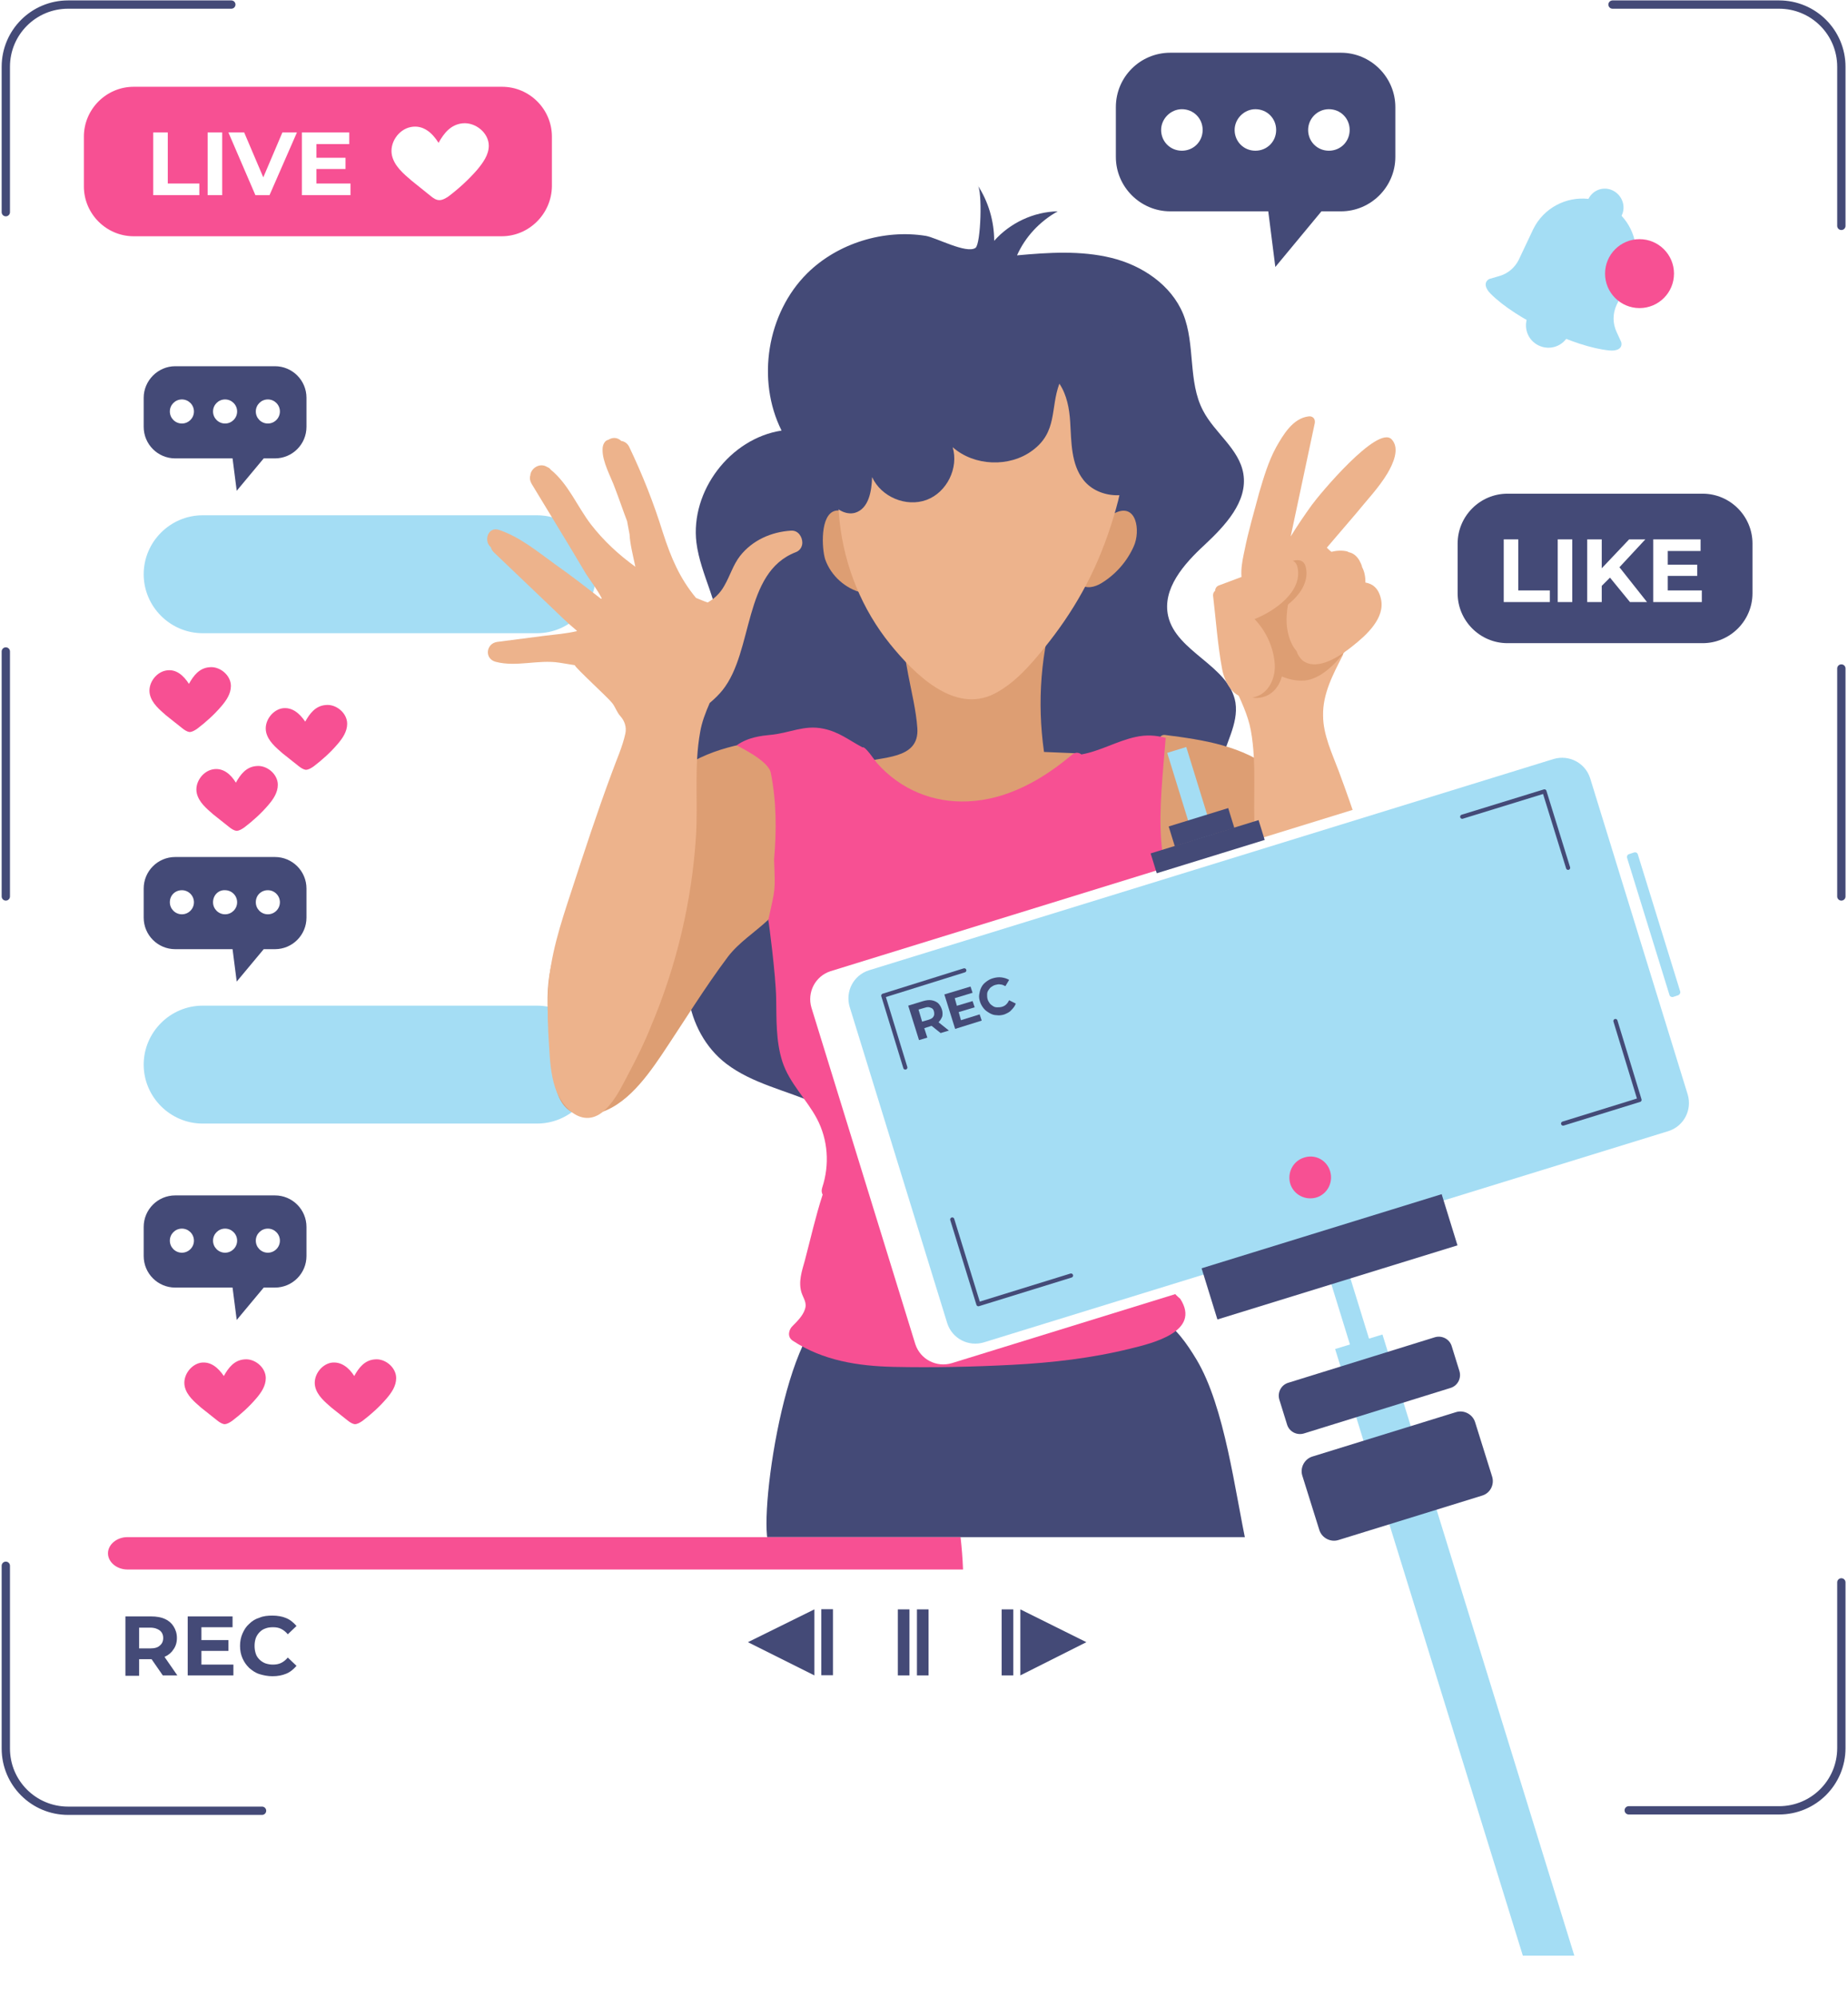 <svg width="445" height="481" viewBox="0 0 445 481" fill="none" xmlns="http://www.w3.org/2000/svg">
<g filter="url(#filter0_d_409_3592)">
<path opacity="0.31" d="M137.9 349.3H37.3C25.7 349.3 16.4 339.9 16.4 328.4V91.1C16.4 79.5 25.8 70.2 37.3 70.2H137.9C149.5 70.2 158.8 79.6 158.8 91.1V328.4C158.8 340 149.4 349.3 137.9 349.3Z" fill="white"/>
<path d="M67.9 166.6C65.4 167.1 63.5 169.9 64.1 172.4C64.6 174.5 66.4 176 68 177.4C69.3 178.4 70.6 179.5 71.9 180.5C72.4 180.9 73 181.3 73.6 181.4C74.3 181.4 74.9 181 75.5 180.6C77.6 179 79.6 177.2 81.3 175.2C82.5 173.8 83.6 172.2 83.6 170.3C83.6 167.7 80.9 165.5 78.4 165.8C76 166 74.6 167.8 73.5 169.8C72.2 167.9 70.4 166.2 67.9 166.6Z" fill="#F75093"/>
<path d="M51.2 181.3C48.7 181.8 46.8 184.6 47.4 187.1C47.9 189.2 49.7 190.7 51.3 192.1C52.6 193.1 53.9 194.2 55.2 195.2C55.7 195.6 56.3 196 56.9 196.1C57.6 196.1 58.2 195.7 58.8 195.3C60.9 193.7 62.9 191.9 64.6 189.9C65.8 188.5 66.9 186.9 66.9 185C66.9 182.4 64.2 180.2 61.7 180.5C59.3 180.7 57.9 182.5 56.8 184.5C55.6 182.5 53.7 180.8 51.2 181.3Z" fill="#F75093"/>
<path d="M48.3 324.2C45.8 324.7 43.9 327.5 44.5 330C45 332.1 46.8 333.6 48.4 335C49.7 336 51 337.1 52.3 338.1C52.8 338.5 53.4 338.9 54 339C54.7 339 55.3 338.6 55.9 338.2C58 336.6 60 334.8 61.7 332.8C62.9 331.4 64 329.8 64 327.9C64 325.3 61.3 323.1 58.8 323.4C56.4 323.6 55 325.4 53.9 327.4C52.6 325.5 50.8 323.8 48.3 324.2Z" fill="#F75093"/>
<path d="M79.7 324.2C77.2 324.7 75.3 327.5 75.9 330C76.4 332.1 78.2 333.6 79.8 335C81.1 336 82.4 337.1 83.7 338.1C84.2 338.5 84.8 338.9 85.4 339C86.1 339 86.7 338.6 87.3 338.2C89.4 336.6 91.4 334.8 93.1 332.8C94.3 331.4 95.4 329.8 95.4 327.9C95.4 325.3 92.7 323.1 90.2 323.4C87.8 323.6 86.4 325.4 85.3 327.4C84.1 325.5 82.2 323.8 79.7 324.2Z" fill="#F75093"/>
<path d="M39.9 157.5C37.4 158 35.5 160.8 36.1 163.3C36.6 165.4 38.4 166.9 40 168.3C41.3 169.3 42.6 170.4 43.9 171.4C44.4 171.8 45 172.2 45.6 172.3C46.3 172.3 46.9 171.9 47.5 171.5C49.6 169.9 51.6 168.1 53.3 166.1C54.5 164.7 55.6 163.1 55.6 161.2C55.6 158.6 52.9 156.4 50.4 156.7C48 156.9 46.6 158.7 45.5 160.7C44.2 158.7 42.4 157 39.9 157.5Z" fill="#F75093"/>
<path d="M42.2 84.2H66.2C70.4 84.2 73.8 87.6 73.8 91.8V98.8C73.8 103 70.4 106.4 66.2 106.4H63.5L57 114.2L56 106.4H42.2C38 106.4 34.6 103 34.6 98.8V91.8C34.6 87.7 38 84.2 42.2 84.2Z" fill="#444A77"/>
<path d="M61.6 95.1C61.6 96.7 62.9 98 64.5 98C66.1 98 67.4 96.7 67.4 95.1C67.4 93.5 66.1 92.2 64.5 92.2C62.9 92.2 61.6 93.5 61.6 95.1Z" fill="white"/>
<path d="M51.3 95.1C51.3 96.7 52.6 98 54.2 98C55.8 98 57.1 96.7 57.1 95.1C57.1 93.5 55.8 92.2 54.2 92.2C52.6 92.2 51.3 93.5 51.3 95.1Z" fill="white"/>
<path d="M40.9 95.1C40.9 96.7 42.2 98 43.8 98C45.4 98 46.7 96.7 46.7 95.1C46.7 93.5 45.4 92.2 43.8 92.2C42.2 92.2 40.9 93.5 40.9 95.1Z" fill="white"/>
<path d="M129.3 148.5H48.8C41 148.5 34.6 142.1 34.6 134.3C34.6 126.5 41 120.1 48.8 120.1H129.3C137.1 120.1 143.5 126.5 143.5 134.3C143.5 142.1 137.1 148.5 129.3 148.5Z" fill="#A4DDF4"/>
<path d="M42.2 202.4H66.2C70.4 202.4 73.8 205.8 73.8 210V217C73.8 221.2 70.4 224.6 66.2 224.6H63.5L57 232.4L56 224.6H42.2C38 224.6 34.6 221.2 34.6 217V210C34.6 205.8 38 202.4 42.2 202.4Z" fill="#444A77"/>
<path d="M61.6 213.3C61.6 214.9 62.9 216.2 64.5 216.2C66.1 216.2 67.4 214.9 67.4 213.3C67.4 211.7 66.1 210.4 64.5 210.4C62.9 210.4 61.6 211.6 61.6 213.3Z" fill="white"/>
<path d="M51.3 213.3C51.3 214.9 52.6 216.2 54.2 216.2C55.8 216.2 57.1 214.9 57.1 213.3C57.1 211.7 55.8 210.4 54.2 210.4C52.6 210.3 51.3 211.6 51.3 213.3Z" fill="white"/>
<path d="M40.9 213.3C40.9 214.9 42.2 216.2 43.8 216.2C45.4 216.2 46.7 214.9 46.7 213.3C46.7 211.7 45.4 210.4 43.8 210.4C42.2 210.4 40.9 211.6 40.9 213.3Z" fill="white"/>
<path d="M42.2 283.9H66.2C70.4 283.9 73.8 287.3 73.8 291.5V298.5C73.8 302.7 70.4 306.1 66.2 306.1H63.5L57 313.9L56 306.1H42.2C38 306.1 34.6 302.7 34.6 298.5V291.5C34.6 287.3 38 283.9 42.2 283.9Z" fill="#444A77"/>
<path d="M61.6 294.8C61.6 296.4 62.9 297.7 64.5 297.7C66.1 297.7 67.4 296.4 67.4 294.8C67.4 293.2 66.1 291.9 64.5 291.9C62.9 291.9 61.6 293.2 61.6 294.8Z" fill="white"/>
<path d="M51.3 294.8C51.3 296.4 52.6 297.7 54.2 297.7C55.8 297.7 57.1 296.4 57.1 294.8C57.1 293.2 55.8 291.9 54.2 291.9C52.6 291.9 51.3 293.2 51.3 294.8Z" fill="white"/>
<path d="M40.9 294.8C40.9 296.4 42.2 297.7 43.8 297.7C45.4 297.7 46.7 296.4 46.7 294.8C46.7 293.2 45.4 291.9 43.8 291.9C42.2 291.9 40.9 293.2 40.9 294.8Z" fill="white"/>
<path d="M129.3 266.6H48.8C41 266.6 34.6 260.2 34.6 252.4C34.6 244.6 41 238.2 48.8 238.2H129.3C137.1 238.2 143.5 244.6 143.5 252.4C143.5 260.3 137.1 266.6 129.3 266.6Z" fill="#A4DDF4"/>
</g>
<path d="M194.4 65.8C184.7 75.4 182.1 91.5 188.2 103.7C175.8 105.6 166.2 118.3 167.7 130.7C168.7 138.5 173.3 145.5 173.4 153.4C173.5 160.7 169.6 167.3 166.8 174.1C164.1 180.9 162.7 189.2 167.1 195C170.3 199.1 176.1 201.4 177.4 206.4C178.9 212.3 173.2 217.2 169.7 222.1C162.4 232.5 164.8 248.5 174.9 256.2C181.2 261 189.3 262.6 196.5 265.8C209 271.5 220.4 282.8 233.9 280.8C247.5 278.8 255.4 264.3 267.3 257.5C274.5 253.4 283 252.2 290.9 249.5C298.8 246.8 306.8 241.8 309.1 233.8C311.5 225.3 306.8 216.5 302 209C297.3 201.5 292.2 193.1 293.9 184.4C294.9 179.3 298.3 174.4 297.5 169.2C296 160.3 283.3 157.1 281.3 148.4C279.8 141.8 285.1 135.8 290.1 131.2C295 126.6 300.5 120.8 299.4 114.1C298.4 108.1 292.5 104.3 289.7 98.9C286 91.9 287.9 83 284.9 75.6C282 68.6 275 63.9 267.6 62.1C260.2 60.3 252.5 60.8 244.9 61.5C246.9 57 250.4 53.3 254.7 50.9C248.9 51 243.2 53.7 239.4 58C239.4 53.3 238 48.5 235.4 44.6C236.6 45.8 236.2 58.8 234.9 59.7C232.7 61.2 225.4 57.2 222.9 56.8C212.9 55.2 201.8 58.5 194.4 65.8Z" fill="#444A77"/>
<path d="M185.6 372.8C187.9 374.3 279.3 378.2 300.2 372.3C297.4 359.5 295 338.9 288.1 327.4C285.8 323.6 283.2 319.8 279.3 317.4C273.8 314.1 266.7 314 260.1 314.1C249.9 314.2 239.6 314.4 229.4 314.5C222 314.6 207.2 313 200.2 315.6C188.5 319.9 181.9 370.3 185.6 372.8Z" fill="#444A77"/>
<path d="M258.6 181.4C256.2 181.3 253.8 181.2 251.4 181.1C249.7 169.1 250.6 156.9 254.3 145.3C254.9 143.4 253.4 141.7 251.4 142.3C240.7 145.7 229.5 146.4 218.5 144.7C216.1 144.3 215.2 147.3 216.6 148.6C216.5 148.9 216.4 149.2 216.5 149.6C217.2 153.9 217.9 158.2 218.7 162.5C219.5 166.7 220.6 171.1 220.9 175.4C221.4 183.1 212.2 182.1 207 183.8C205.4 184.3 205.3 186.3 206.3 187.4C213.1 194.6 221.9 200.6 232.3 199.9C242.8 199.1 251.7 192 259.5 185.5C260.8 184.2 260.6 181.4 258.6 181.4Z" fill="#DD9E73"/>
<path d="M166.1 224.7C165.6 224.1 165.3 223.4 165 222.7C164.9 222.7 164.8 222.7 164.8 222.7C164.7 223.2 164.6 223.8 164.5 224.3C165 224.4 165.5 224.6 166.1 224.7Z" fill="#EAF772"/>
<path d="M260.1 136.5C259.6 137.9 259.3 139.5 260.2 140.6C261.4 142 263.7 141.4 265.3 140.4C268.7 138.3 271.4 135.2 273 131.6C274.7 127.9 273.7 120.9 268.4 123.6C264.8 125.5 261.4 132.8 260.1 136.5Z" fill="#DD9E73"/>
<path d="M198.7 134.7C200.1 138.7 203.6 141.8 207.7 142.8C208.3 138.8 209 134.7 208 130.8C207.4 128.5 204.4 122.3 201.2 123C197.4 123.8 197.9 132.2 198.7 134.7Z" fill="#DD9E73"/>
<path d="M270.5 109.5C270.2 104 267.9 98.8 265 94.2C262.2 89.5 258.8 84.7 254.7 81.1C246.4 74 233.1 75.1 223.2 77.4C210.7 80.3 205 92.2 202.7 103.9C201.8 108.6 201.5 113.4 201.8 118.2C201.8 120.7 201.9 123.3 202.2 125.8C203.4 136.5 207.6 146.8 214.4 155.2C220.1 162.2 229.7 172 239.4 167.1C244.3 164.6 248.1 160.2 251.5 156C254.9 151.8 258 147.3 260.6 142.6C263.4 137.6 265.6 132.4 267.4 126.9C269.2 121.3 270.9 115.4 270.5 109.5Z" fill="#EDB38C"/>
<path d="M335.5 228.2C332.2 220 326.8 212.4 322.3 204.9C318 197.9 313.3 190.8 306.8 185.6C299.2 179.6 289.9 178.2 280.5 177C279.4 176.9 279 177.9 279.3 178.7C275.2 181.2 273.2 186.2 272.7 191C271.9 198.3 274 206 277.6 212.2C279.5 215.4 281.8 218.5 284.5 221C287.7 224 291.4 226.2 294.1 229.8C299.8 237.4 304.8 245.6 310.1 253.5C314.1 259.4 319.7 267.1 327.5 267.9C335.3 268.7 336.1 260.3 336.6 254.6C337.4 245.9 338.9 236.6 335.5 228.2Z" fill="#DD9E73"/>
<path d="M337.7 238.3C337.3 229.9 334.6 222.1 332.1 214.2C329 204.7 325.9 195.2 322.4 185.8C320.8 181.5 318.6 177 318.6 172.3C318.5 167.1 321 162.4 323.3 157.9C323.7 157.2 323.4 156.2 322.5 156C314 154 305.4 153 296.7 152.9C296.3 152.9 296 153 295.8 153.2C295.1 153.1 294.2 153.5 294.2 154.5C294.4 162.2 299.8 168.4 301.2 175.9C302.7 184.1 301.6 192.6 302.2 200.9C303.2 216.7 306.9 232.3 313.1 246.9C314.7 250.6 316.4 254.3 318.3 257.9C319.9 260.9 321.5 264.4 324 266.8C329 271.7 334.3 266.8 336.1 261.6C337.2 258.3 337.4 254.7 337.6 251.2C337.7 246.9 337.9 242.6 337.7 238.3Z" fill="#EDB38C"/>
<path d="M132.8 255.2C133.3 260.9 134.1 269.3 141.9 268.5C149.7 267.7 155.3 260 159.3 254.1C164.6 246.2 169.6 238 175.3 230.4C178 226.9 181.7 224.6 184.9 221.6C187.6 219.1 190 216 191.8 212.8C195.4 206.5 197.5 198.8 196.7 191.6C196.2 186.8 194.2 181.8 190.1 179.3C190.4 178.5 190 177.4 188.9 177.6C179.5 178.8 170.2 180.2 162.6 186.2C156 191.3 151.3 198.4 147.1 205.5C142.5 213 137.1 220.6 133.9 228.8C130.6 237.2 132.1 246.4 132.8 255.2Z" fill="#DD9E73"/>
<path d="M328 142.6C326.8 139.1 322.9 137 319.2 136.9C315.5 136.8 311.9 138.4 308.6 140.1C305.8 141.6 302.9 143.4 301.3 146.2C296.7 154.3 305.5 164.5 314.1 163.9C321.6 163.3 330.3 149.3 328 142.6Z" fill="#DD9E73"/>
<path d="M326.6 123.6C329.1 120.5 332 117.5 334.1 114C335.4 111.8 337.2 108 335.1 105.8C331.7 102.3 317.7 119.1 315.9 121.6C314.1 124.1 312.4 126.6 310.8 129.2C312.7 120.1 314.7 111 316.6 101.9C316.8 100.8 316 100.1 315 100.3C311.3 100.8 309 104.7 307.3 107.7C305.4 111.2 304.3 115 303.2 118.7C302 123.3 300.6 127.9 299.7 132.5C299.1 135.3 298.1 139.6 300.1 142.2C301.3 143.8 303.4 144 305.1 143.3C305.2 143.5 305.4 143.6 305.6 143.7C306.1 144 306.7 144.1 307.2 144.1C307.5 145 308.6 145.6 309.3 144.7C309.7 144.2 310.2 143.7 310.6 143.1C310 145.8 309.8 148.2 309.8 149.2C309.8 151.9 310.5 154.8 312.2 156.8C312.5 157.7 313 158.5 313.7 159.1C317.3 161.8 323 157.8 325.7 155.6C329 153 333.7 148.8 332.5 144.1C331.9 141.6 330.5 140.6 328.8 140.3C328.8 139 328.6 137.7 328 136.6C327.9 136 327.6 135.5 327.3 134.9C326.6 133.8 325.8 133.2 324.8 133C324.7 132.9 324.5 132.9 324.4 132.8C323.1 132.5 321.8 132.6 320.6 132.9C320.2 132.6 319.9 132.3 319.5 131.9L326.6 123.6Z" fill="#EDB38C"/>
<path d="M314.5 136.9C313.9 133.4 310.4 135.4 308.3 136.2C304 137.8 299.8 139.4 295.5 141C294.9 141.2 294.6 141.8 294.6 142.3C294.3 142.5 294.1 142.9 294.1 143.4C294.8 149.3 295.2 155.3 296.3 161.2C297 164.8 299.4 168.8 303.6 168C307.6 167.3 309.4 163 308.9 159.3C308.5 155.5 306.7 151.8 304.1 149.1C309.1 147.1 315.5 142.5 314.5 136.9Z" fill="#DD9E73"/>
<path d="M312.5 136.9C311.9 133.4 308.4 135.4 306.3 136.2C302 137.8 297.8 139.4 293.5 141C292.9 141.2 292.6 141.8 292.6 142.3C292.3 142.5 292.1 142.9 292.1 143.4C292.8 149.3 293.2 155.3 294.3 161.2C295 164.8 297.4 168.8 301.6 168C305.6 167.3 307.4 163 306.9 159.3C306.5 155.5 304.7 151.8 302.1 149.1C307.1 147.1 313.5 142.5 312.5 136.9Z" fill="#EDB38C"/>
<path d="M190.5 127.8C185.7 128.1 181.2 130.1 178.2 133.9C176.5 136.1 175.8 138.7 174.4 141.1C173.4 142.9 172 144.2 170.4 145.1C169.5 144.8 168.6 144.4 167.6 144C163.7 139.3 161.6 134.4 159.6 128.2C157.4 121.1 154.7 114.3 151.5 107.6C151.1 106.8 150.4 106.3 149.6 106.2C148.9 105.5 147.8 105.2 146.7 105.8C146.5 105.9 146.4 106 146.2 106C145.4 106.4 145.1 107.4 145.1 108.2C145 111.2 147.1 114.8 148.1 117.6C149.1 120.2 150 122.9 151 125.5C151.2 126.6 151.4 127.7 151.6 128.7C151.7 130.9 152.4 133.7 153 136.5C149 133.6 145.4 130.3 142.3 126.3C139 122 136.9 116.6 132.6 113.1C132.4 112.8 132.1 112.6 131.8 112.5C130 111.3 127.8 112.8 127.7 114.5C127.5 115.1 127.6 115.8 128 116.5L137.1 131.5C138.4 133.7 139.8 136 141.1 138.2C141.9 139.5 143.8 141.9 144.9 144.1C144.8 144.2 144.8 144.2 144.7 144.2C141.1 141.4 137.5 138.6 133.8 136C129.5 132.9 125.2 129.3 120.1 127.6C117.5 126.8 116.4 130.3 118.2 131.8C118.3 132.2 118.5 132.6 118.9 133L132.2 145.7C134.4 147.8 136.6 150 138.9 151.9C138.9 152 138.9 152 138.9 152C136.4 152.6 133.8 152.8 131.3 153.1C127.4 153.6 123.5 154.1 119.7 154.6C117 155 116.6 158.7 119.4 159.4C124.4 160.7 129.6 158.8 134.7 159.6C135.9 159.8 137.1 160 138.4 160.2C138.6 160.9 146.3 167.9 147.4 169.3C148.2 170.3 148.5 171.5 149.4 172.5C150.4 173.6 150.9 175.1 150.6 176.6C149.9 179.9 148.4 183.1 147.3 186.2C143.8 195.6 140.7 205.1 137.6 214.6C135 222.5 132.4 230.3 132 238.7C131.8 243 131.9 247.3 132.2 251.6C132.4 255.1 132.6 258.7 133.7 262C135.5 267.3 140.8 272.1 145.8 267.2C148.3 264.8 149.9 261.3 151.5 258.3C153.4 254.7 155.2 251.1 156.7 247.3C162.9 232.7 166.6 217.1 167.6 201.3C168.1 193 167.1 184.5 168.6 176.3C169 173.9 169.9 171.6 170.9 169.3C172.1 168.3 173.2 167.2 174 166.2C181.5 156.8 178.9 137.9 191.6 133C192.7 132.6 193.2 131.6 193.2 130.7C193.2 129.4 192.3 127.7 190.5 127.8Z" fill="#EDB38C"/>
<path d="M282.5 310.9C281.7 309.4 282.3 308.7 283 307.3C283.9 305.5 284.2 303.6 283.6 301.6C282.8 299.2 281.1 297.1 279.7 295.1C278.4 293.3 277.2 291.5 275.9 289.7C276.1 289.2 276.2 288.6 276 288C274.7 283.8 275.1 279.2 277.1 275.2C278.8 271.8 281.9 269.3 284.1 266.3C289.5 259 287.2 251 286.6 242.6C286.2 237.7 286.8 225.2 287.6 223.1C287.6 223 288.1 216.5 287.6 223.1C276.9 210.8 279.3 195.3 280.7 177.7C278.4 177.1 276.1 176.9 273.4 177.5C268.9 178.5 264.9 180.9 260.4 181.7C259.8 181.2 258.9 181.1 258.1 181.8C251 187.8 242.5 192.6 233.1 193C224.6 193.4 216.8 190.1 211.2 183.8C210.6 183.1 208.3 179.6 207.7 180C204.3 178.2 202.1 176.3 198.3 175.5C193.6 174.5 190.1 176.6 185.4 177C183.5 177.2 180.2 177.5 177.4 179.5C177.6 179.7 185 183.1 185.6 186.1C187 193.1 187 200 186.4 207C186.7 215.1 186.7 213.7 185 221.6C185.1 221.7 186.8 234.8 186.9 240.4C187 245.5 186.8 250.7 188.4 255.7C190.1 260.9 194.2 264.7 196.7 269.4C199.4 274.5 199.8 280.5 198 286C197.8 286.6 197.8 287.2 198.1 287.7C196.4 292.9 195.2 298.3 193.8 303.6C193.1 306.1 192.2 308.7 193 311.3C193.5 312.8 194.4 313.8 193.8 315.4C193.3 316.9 192 318.2 190.9 319.3C189.9 320.2 189.5 322 190.9 322.9C198.2 327.7 206.6 329 215.2 329.2C224.7 329.4 234.3 329.2 243.8 328.7C253.4 328.2 262.9 327.1 272.2 324.8C277.5 323.5 289.3 320.7 284.2 312.8C283.5 312.2 282.8 311.6 282.5 310.9Z" fill="#F75093"/>
<path d="M248.6 108.5C243.1 112.6 234.6 112.3 229.4 107.7C230.9 112.7 228 118.6 223.1 120.4C218.2 122.2 212.2 119.7 210 114.9C209.9 118.3 209.2 122.5 205.9 123.5C203.7 124.1 201.3 122.7 200.1 120.8C198.9 118.9 198.5 116.5 198.2 114.2C196.6 102.6 195.2 89.9 201.5 80C205.7 73.3 213 69 220.7 67.2C228.4 65.4 236.5 65.9 244.2 67.4C252.4 69 260.7 71.8 266.9 77.5C273 83.2 276.5 92.3 273.8 100.3C279.1 103.2 280.7 111.2 276.8 115.9C272.9 120.5 264.7 120.4 260.9 115.6C257.9 111.8 258 106.5 257.7 101.6C257.5 98.4 256.9 95.1 255.1 92.4C252.9 98.3 254.7 104 248.6 108.5Z" fill="#444A77"/>
<path d="M30.2 403.5V389.3H36.4C37.7 389.3 38.8 389.5 39.7 389.9C40.6 390.3 41.3 390.9 41.8 391.7C42.3 392.5 42.6 393.4 42.6 394.5C42.6 395.6 42.3 396.5 41.8 397.2C41.3 398 40.6 398.6 39.7 399C38.8 399.4 37.7 399.6 36.4 399.6H32L33.5 398.2V403.6H30.2V403.5ZM33.5 398.5L32 397H36.2C37.2 397 38 396.8 38.5 396.3C39 395.9 39.3 395.3 39.3 394.5C39.3 393.7 39 393.1 38.5 392.7C38 392.3 37.2 392 36.2 392H32L33.5 390.4V398.5ZM39.2 403.5L35.6 398.3H39.1L42.7 403.5H39.2Z" fill="#444A77"/>
<path d="M48.4 400.9H56.2V403.5H45.2V389.3H56V391.9H48.5V400.9H48.4ZM48.2 395H55V397.6H48.1V395H48.2Z" fill="#444A77"/>
<path d="M65.6 403.7C64.5 403.7 63.5 403.5 62.5 403.2C61.5 402.9 60.7 402.3 60 401.7C59.3 401 58.8 400.3 58.4 399.4C58 398.5 57.8 397.5 57.8 396.4C57.8 395.3 58 394.3 58.4 393.4C58.8 392.5 59.3 391.7 60 391.1C60.7 390.4 61.5 389.9 62.5 389.6C63.4 389.2 64.5 389.1 65.6 389.1C66.8 389.1 68 389.3 68.9 389.7C69.9 390.1 70.7 390.8 71.4 391.6L69.3 393.6C68.8 393 68.3 392.6 67.7 392.3C67.1 392 66.5 391.9 65.7 391.9C65 391.9 64.4 392 63.9 392.2C63.3 392.4 62.9 392.7 62.5 393.1C62.1 393.5 61.8 394 61.6 394.5C61.4 395.1 61.3 395.7 61.3 396.4C61.3 397.1 61.4 397.7 61.6 398.3C61.8 398.9 62.1 399.3 62.5 399.7C62.9 400.1 63.4 400.4 63.9 400.6C64.5 400.8 65.1 400.9 65.7 400.9C66.4 400.9 67.1 400.8 67.7 400.5C68.3 400.2 68.8 399.8 69.3 399.2L71.4 401.2C70.7 402 69.9 402.7 68.9 403.1C67.9 403.5 66.9 403.7 65.6 403.7Z" fill="#444A77"/>
<path d="M1.4 51.1V16.1C1.4 7.8 8.1 1.1 16.4 1.1H55.7" stroke="#444A77" stroke-width="2" stroke-miterlimit="10" stroke-linecap="round" stroke-linejoin="round"/>
<path d="M1.4 215.9V156.9" stroke="#444A77" stroke-width="2" stroke-miterlimit="10" stroke-linecap="round" stroke-linejoin="round"/>
<path d="M443.4 161V215.9" stroke="#444A77" stroke-width="2" stroke-miterlimit="10" stroke-linecap="round" stroke-linejoin="round"/>
<path d="M63.1 436.1H16.4C8.1 436.1 1.4 429.4 1.4 421.1V377.1" stroke="#444A77" stroke-width="2" stroke-miterlimit="10" stroke-linecap="round" stroke-linejoin="round"/>
<path d="M443.4 381.1V421C443.4 429.3 436.7 436 428.4 436H392.2" stroke="#444A77" stroke-width="2" stroke-miterlimit="10" stroke-linecap="round" stroke-linejoin="round"/>
<path d="M388.3 1.1H428.4C436.7 1.1 443.4 7.8 443.4 16.1V54.4" stroke="#444A77" stroke-width="2" stroke-miterlimit="10" stroke-linecap="round" stroke-linejoin="round"/>
<path d="M411.8 378H29.9C27.7 378 26 376.2 26 374.1C26 371.9 27.8 370.2 29.9 370.2H411.8C414 370.2 415.7 372 415.7 374.1C415.8 376.3 414 378 411.8 378Z" fill="white"/>
<path d="M30.7 370.2C28.1 370.2 26 372 26 374.1C26 376.2 28.1 378 30.7 378H231.9C231.8 375.4 231.6 372.8 231.3 370.2H30.7Z" fill="#F75093"/>
<path d="M245.7 403.5V387.6L261.6 395.5L245.7 403.5Z" fill="#444A77"/>
<path d="M244 387.6H241.2V403.5H244V387.6Z" fill="#444A77"/>
<path d="M196.1 403.5V387.6L180.1 395.5L196.1 403.5Z" fill="#444A77"/>
<path d="M197.774 403.46H200.574V387.56H197.774V403.46Z" fill="#444A77"/>
<path d="M219 387.6H216.2V403.5H219V387.6Z" fill="#444A77"/>
<path d="M223.6 387.6H220.8V403.5H223.6V387.6Z" fill="#444A77"/>
<g filter="url(#filter1_d_409_3592)">
<path d="M380.4 95.5C399.454 95.5 414.9 80.054 414.9 61C414.9 41.946 399.454 26.5 380.4 26.5C361.346 26.5 345.9 41.946 345.9 61C345.9 80.054 361.346 95.5 380.4 95.5Z" fill="white"/>
<path d="M377.7 76.7C376.4 79.4 373.2 80.5 370.5 79.2C367.8 77.9 366.7 74.7 368 72C369.3 69.3 372.5 68.2 375.2 69.5C377.8 70.8 379 74 377.7 76.7Z" fill="#A4DDF4"/>
<path d="M390.4 78.4L389.3 76C388.3 73.9 388.3 71.5 389.3 69.4L392.7 62.4C395.1 57.5 394 51.8 390.5 48C390.5 48 390.5 48 390.5 47.9C391.6 45.7 390.6 43 388.4 41.9C386.2 40.8 383.6 41.7 382.5 43.9C377.1 43.3 371.7 46.1 369.2 51.2L365.7 58.6C364.8 60.4 363.2 61.8 361.3 62.4L358.6 63.2C357.2 64 357.7 65.5 358.9 66.7C364.9 72.8 379.2 79.6 387.5 80.4C389.2 80.6 390.8 80 390.4 78.4Z" fill="#A4DDF4"/>
<path d="M394.8 70.2C399.384 70.2 403.1 66.484 403.1 61.9C403.1 57.316 399.384 53.6 394.8 53.6C390.216 53.6 386.5 57.316 386.5 61.9C386.5 66.484 390.216 70.2 394.8 70.2Z" fill="#F75093"/>
</g>
<g filter="url(#filter2_d_409_3592)">
<path d="M285.653 175.908L281.066 177.324L335.335 353.041L339.921 351.624L285.653 175.908Z" fill="#A4DDF4"/>
<path d="M411.4 268L229.2 324.3C225.5 325.4 221.6 323.4 220.4 319.7L195.4 238.7C194.3 235 196.3 231.1 200 229.9L382.2 173.6C385.9 172.5 389.8 174.5 391 178.2L416 259.2C417.2 263 415.1 266.9 411.4 268Z" fill="white"/>
<path d="M401.8 268.4L236.9 319.3C233.2 320.4 229.3 318.4 228.1 314.7L204.6 238.5C203.5 234.8 205.5 230.9 209.2 229.7L374.1 178.8C377.8 177.7 381.7 179.7 382.9 183.4L406.4 259.6C407.5 263.3 405.5 267.2 401.8 268.4Z" fill="#A4DDF4"/>
<path d="M213.9 274.8C214.3 276.1 213.6 277.4 212.3 277.8C211 278.2 209.7 277.5 209.3 276.2C208.9 274.9 209.6 273.6 210.9 273.2C212.1 272.8 213.5 273.5 213.9 274.8Z" fill="white"/>
<path d="M320.3 278.1C321.1 280.8 319.6 283.6 317 284.4C314.3 285.2 311.5 283.7 310.7 281.1C309.9 278.4 311.4 275.6 314 274.8C316.7 273.9 319.5 275.4 320.3 278.1Z" fill="#F75093"/>
<path d="M404.1 235.7L402.9 236.1C402.5 236.2 402.1 236 402 235.6L391.8 202.6C391.7 202.2 391.9 201.8 392.3 201.7L393.5 201.3C393.9 201.2 394.3 201.4 394.4 201.8L404.6 234.8C404.7 235.2 404.4 235.6 404.1 235.7Z" fill="#A4DDF4"/>
<path d="M218 253.1L212.7 235.8L232.2 229.7" stroke="#444A77" stroke-miterlimit="10" stroke-linecap="round" stroke-linejoin="round"/>
<path d="M221.3 246.5L218.7 238.2L222.3 237.1C223 236.9 223.7 236.8 224.3 236.9C224.9 237 225.4 237.2 225.9 237.6C226.3 238 226.6 238.5 226.8 239.1C227 239.7 227 240.3 226.9 240.8C226.7 241.3 226.4 241.8 226 242.2C225.5 242.6 224.9 242.9 224.2 243.1L221.7 243.9L222.3 242.8L223.3 245.9L221.3 246.5ZM222.3 242.9L221.2 242.3L223.6 241.6C224.2 241.4 224.6 241.2 224.8 240.8C225 240.5 225 240.1 224.9 239.6C224.8 239.1 224.5 238.8 224.1 238.7C223.7 238.5 223.3 238.5 222.7 238.7L220.3 239.4L220.9 238.2L222.3 242.9ZM226.5 244.8L223.5 242.4L225.5 241.8L228.5 244.2L226.5 244.8Z" fill="#444A77"/>
<path d="M231.4 241.7L235.9 240.3L236.4 241.8L230 243.8L227.4 235.5L233.7 233.6L234.2 235.1L229.9 236.4L231.4 241.7ZM230.2 238.3L234.2 237.1L234.7 238.6L230.7 239.8L230.2 238.3Z" fill="#444A77"/>
<path d="M241.9 240.3C241.3 240.5 240.6 240.6 240 240.5C239.4 240.5 238.8 240.3 238.3 240C237.8 239.7 237.3 239.4 236.9 238.9C236.5 238.4 236.2 237.9 236 237.3C235.8 236.7 235.7 236.1 235.8 235.5C235.9 234.9 236 234.4 236.3 233.8C236.6 233.2 237 232.8 237.4 232.5C237.9 232.1 238.4 231.8 239.1 231.6C239.8 231.4 240.5 231.3 241.2 231.4C241.9 231.5 242.5 231.7 243 232L242.1 233.5C241.7 233.3 241.3 233.1 240.9 233.1C240.5 233 240.1 233.1 239.7 233.2C239.3 233.3 239 233.5 238.7 233.7C238.4 233.9 238.2 234.2 238 234.5C237.8 234.8 237.7 235.1 237.7 235.5C237.7 235.9 237.7 236.2 237.8 236.6C237.9 237 238.1 237.3 238.3 237.6C238.5 237.9 238.8 238.1 239.1 238.3C239.4 238.5 239.7 238.6 240.1 238.6C240.5 238.6 240.8 238.6 241.2 238.5C241.6 238.4 242 238.2 242.3 237.9C242.6 237.6 242.8 237.3 243 236.9L244.6 237.7C244.4 238.3 244 238.8 243.5 239.3C243.2 239.7 242.6 240 241.9 240.3Z" fill="#444A77"/>
<path d="M257.9 303.2L235.6 310.1L229.3 289.7" stroke="#444A77" stroke-miterlimit="10" stroke-linecap="round" stroke-linejoin="round"/>
<path d="M389 241.9L394.8 260.9L376.4 266.6" stroke="#444A77" stroke-miterlimit="10" stroke-linecap="round" stroke-linejoin="round"/>
<path d="M352.1 192.7L371.9 186.6L377.6 205" stroke="#444A77" stroke-miterlimit="10" stroke-linecap="round" stroke-linejoin="round"/>
<path d="M379.1 467H366.7L321.5 320.9L332.9 317.4L379.1 467Z" fill="#A4DDF4"/>
<path d="M303.064 193.51L277.074 201.537L278.55 206.315L304.539 198.288L303.064 193.51Z" fill="#444A77"/>
<path d="M295.752 190.617L281.419 195.043L282.895 199.821L297.227 195.394L295.752 190.617Z" fill="#444A77"/>
<path d="M347.154 283.603L289.346 301.457L293.153 313.782L350.961 295.929L347.154 283.603Z" fill="#444A77"/>
<path d="M349.2 330.3L314.1 341.2C312.3 341.8 310.4 340.8 309.9 339L308.1 333.2C307.5 331.4 308.5 329.5 310.3 329L345.4 318.1C347.2 317.5 349.1 318.5 349.6 320.3L351.4 326.1C352 327.9 351 329.8 349.2 330.3Z" fill="#444A77"/>
<path d="M356.9 356.2L322.3 366.9C320.4 367.5 318.3 366.4 317.7 364.5L313.6 351.4C313 349.5 314.1 347.4 316 346.8L350.6 336.1C352.5 335.5 354.6 336.6 355.2 338.5L359.3 351.6C359.9 353.5 358.9 355.6 356.9 356.2Z" fill="#444A77"/>
</g>
<g filter="url(#filter3_d_409_3592)">
<path d="M120.8 52.9H32.2C25.6 52.9 20.2 47.5 20.2 40.9V28.9C20.2 22.3 25.6 16.9 32.2 16.9H120.9C127.5 16.9 132.9 22.3 132.9 28.9V40.9C132.8 47.5 127.4 52.9 120.8 52.9Z" fill="#F75093"/>
<path d="M36.9 43V27.9H40.4V40.2H48V43H36.9Z" fill="white"/>
<path d="M50 43V27.9H53.5V43H50Z" fill="white"/>
<path d="M61.5 43L55 27.9H58.8L64.5 41.3H62.3L68 27.9H71.5L64.9 43H61.5Z" fill="white"/>
<path d="M76.2 40.2H84.4V43H72.7V27.9H84.1V30.7H76.2V40.2ZM75.9 34H83.2V36.7H75.9V34Z" fill="white"/>
<path d="M98.9 26.6C95.9 27.2 93.7 30.5 94.4 33.5C95 36 97.1 37.8 99.1 39.5C100.6 40.7 102.2 42 103.7 43.2C104.3 43.7 105 44.2 105.8 44.2C106.6 44.2 107.4 43.7 108 43.3C110.5 41.4 112.8 39.3 114.9 36.9C116.3 35.2 117.7 33.3 117.7 31.1C117.7 28 114.5 25.4 111.4 25.7C108.5 26 106.9 28.1 105.6 30.4C104.1 28 101.9 26 98.9 26.6Z" fill="white"/>
</g>
<g filter="url(#filter4_d_409_3592)">
<path d="M410 150.9H363C356.4 150.9 351 145.5 351 138.9V126.9C351 120.3 356.4 114.9 363 114.9H410C416.6 114.9 422 120.3 422 126.9V138.9C422 145.5 416.6 150.9 410 150.9Z" fill="#444A77"/>
<path d="M362.1 141V125.9H365.6V138.2H373.2V141H362.1Z" fill="white"/>
<path d="M375.1 141V125.9H378.6V141H375.1Z" fill="white"/>
<path d="M382.2 141V125.9H385.7V141H382.2ZM385.3 137.5L385.1 133.5L392.3 125.9H396.2L389.7 132.9L387.8 135L385.3 137.5ZM392.5 141L387.1 134.4L389.4 131.9L396.6 141H392.5Z" fill="white"/>
<path d="M401.6 138.2H409.8V141H398.1V125.9H409.5V128.7H401.6V138.2ZM401.4 132H408.7V134.7H401.4V132Z" fill="white"/>
</g>
<g filter="url(#filter5_d_409_3592)">
<path d="M281.8 8.7H322.9C330.1 8.7 336 14.6 336 21.8V33.8C336 41 330.1 46.9 322.9 46.9H318.2L307.1 60.3L305.4 46.9H281.8C274.6 46.9 268.7 41 268.7 33.8V21.8C268.7 14.5 274.6 8.7 281.8 8.7Z" fill="#444A77"/>
<path d="M315 27.3C315 30.1 317.2 32.3 320 32.3C322.8 32.3 325 30.1 325 27.3C325 24.5 322.8 22.3 320 22.3C317.2 22.3 315 24.6 315 27.3Z" fill="white"/>
<path d="M297.3 27.3C297.3 30.1 299.5 32.3 302.3 32.3C305.1 32.3 307.3 30.1 307.3 27.3C307.3 24.5 305.1 22.3 302.3 22.3C299.6 22.3 297.3 24.6 297.3 27.3Z" fill="white"/>
<path d="M279.6 27.3C279.6 30.1 281.8 32.3 284.6 32.3C287.4 32.3 289.6 30.1 289.6 27.3C289.6 24.5 287.4 22.3 284.6 22.3C281.9 22.3 279.6 24.6 279.6 27.3Z" fill="white"/>
</g>
<defs>
<filter id="filter0_d_409_3592" x="6.4" y="64.2" width="162.4" height="299.1" filterUnits="userSpaceOnUse" color-interpolation-filters="sRGB">
<feFlood flood-opacity="0" result="BackgroundImageFix"/>
<feColorMatrix in="SourceAlpha" type="matrix" values="0 0 0 0 0 0 0 0 0 0 0 0 0 0 0 0 0 0 127 0" result="hardAlpha"/>
<feOffset dy="4"/>
<feGaussianBlur stdDeviation="5"/>
<feComposite in2="hardAlpha" operator="out"/>
<feColorMatrix type="matrix" values="0 0 0 0 0 0 0 0 0 0 0 0 0 0 0 0 0 0 0.1 0"/>
<feBlend mode="normal" in2="BackgroundImageFix" result="effect1_dropShadow_409_3592"/>
<feBlend mode="normal" in="SourceGraphic" in2="effect1_dropShadow_409_3592" result="shape"/>
</filter>
<filter id="filter1_d_409_3592" x="335.9" y="20.5" width="89" height="89" filterUnits="userSpaceOnUse" color-interpolation-filters="sRGB">
<feFlood flood-opacity="0" result="BackgroundImageFix"/>
<feColorMatrix in="SourceAlpha" type="matrix" values="0 0 0 0 0 0 0 0 0 0 0 0 0 0 0 0 0 0 127 0" result="hardAlpha"/>
<feOffset dy="4"/>
<feGaussianBlur stdDeviation="5"/>
<feComposite in2="hardAlpha" operator="out"/>
<feColorMatrix type="matrix" values="0 0 0 0 0 0 0 0 0 0 0 0 0 0 0 0 0 0 0.1 0"/>
<feBlend mode="normal" in2="BackgroundImageFix" result="effect1_dropShadow_409_3592"/>
<feBlend mode="normal" in="SourceGraphic" in2="effect1_dropShadow_409_3592" result="shape"/>
</filter>
<filter id="filter2_d_409_3592" x="185.099" y="167.299" width="241.239" height="313.701" filterUnits="userSpaceOnUse" color-interpolation-filters="sRGB">
<feFlood flood-opacity="0" result="BackgroundImageFix"/>
<feColorMatrix in="SourceAlpha" type="matrix" values="0 0 0 0 0 0 0 0 0 0 0 0 0 0 0 0 0 0 127 0" result="hardAlpha"/>
<feOffset dy="4"/>
<feGaussianBlur stdDeviation="5"/>
<feComposite in2="hardAlpha" operator="out"/>
<feColorMatrix type="matrix" values="0 0 0 0 0 0 0 0 0 0 0 0 0 0 0 0 0 0 0.1 0"/>
<feBlend mode="normal" in2="BackgroundImageFix" result="effect1_dropShadow_409_3592"/>
<feBlend mode="normal" in="SourceGraphic" in2="effect1_dropShadow_409_3592" result="shape"/>
</filter>
<filter id="filter3_d_409_3592" x="10.2" y="10.9" width="132.7" height="56" filterUnits="userSpaceOnUse" color-interpolation-filters="sRGB">
<feFlood flood-opacity="0" result="BackgroundImageFix"/>
<feColorMatrix in="SourceAlpha" type="matrix" values="0 0 0 0 0 0 0 0 0 0 0 0 0 0 0 0 0 0 127 0" result="hardAlpha"/>
<feOffset dy="4"/>
<feGaussianBlur stdDeviation="5"/>
<feComposite in2="hardAlpha" operator="out"/>
<feColorMatrix type="matrix" values="0 0 0 0 0 0 0 0 0 0 0 0 0 0 0 0 0 0 0.1 0"/>
<feBlend mode="normal" in2="BackgroundImageFix" result="effect1_dropShadow_409_3592"/>
<feBlend mode="normal" in="SourceGraphic" in2="effect1_dropShadow_409_3592" result="shape"/>
</filter>
<filter id="filter4_d_409_3592" x="341" y="108.9" width="91" height="56" filterUnits="userSpaceOnUse" color-interpolation-filters="sRGB">
<feFlood flood-opacity="0" result="BackgroundImageFix"/>
<feColorMatrix in="SourceAlpha" type="matrix" values="0 0 0 0 0 0 0 0 0 0 0 0 0 0 0 0 0 0 127 0" result="hardAlpha"/>
<feOffset dy="4"/>
<feGaussianBlur stdDeviation="5"/>
<feComposite in2="hardAlpha" operator="out"/>
<feColorMatrix type="matrix" values="0 0 0 0 0 0 0 0 0 0 0 0 0 0 0 0 0 0 0.1 0"/>
<feBlend mode="normal" in2="BackgroundImageFix" result="effect1_dropShadow_409_3592"/>
<feBlend mode="normal" in="SourceGraphic" in2="effect1_dropShadow_409_3592" result="shape"/>
</filter>
<filter id="filter5_d_409_3592" x="258.7" y="2.7" width="87.3" height="71.6" filterUnits="userSpaceOnUse" color-interpolation-filters="sRGB">
<feFlood flood-opacity="0" result="BackgroundImageFix"/>
<feColorMatrix in="SourceAlpha" type="matrix" values="0 0 0 0 0 0 0 0 0 0 0 0 0 0 0 0 0 0 127 0" result="hardAlpha"/>
<feOffset dy="4"/>
<feGaussianBlur stdDeviation="5"/>
<feComposite in2="hardAlpha" operator="out"/>
<feColorMatrix type="matrix" values="0 0 0 0 0 0 0 0 0 0 0 0 0 0 0 0 0 0 0.1 0"/>
<feBlend mode="normal" in2="BackgroundImageFix" result="effect1_dropShadow_409_3592"/>
<feBlend mode="normal" in="SourceGraphic" in2="effect1_dropShadow_409_3592" result="shape"/>
</filter>
</defs>
</svg>
